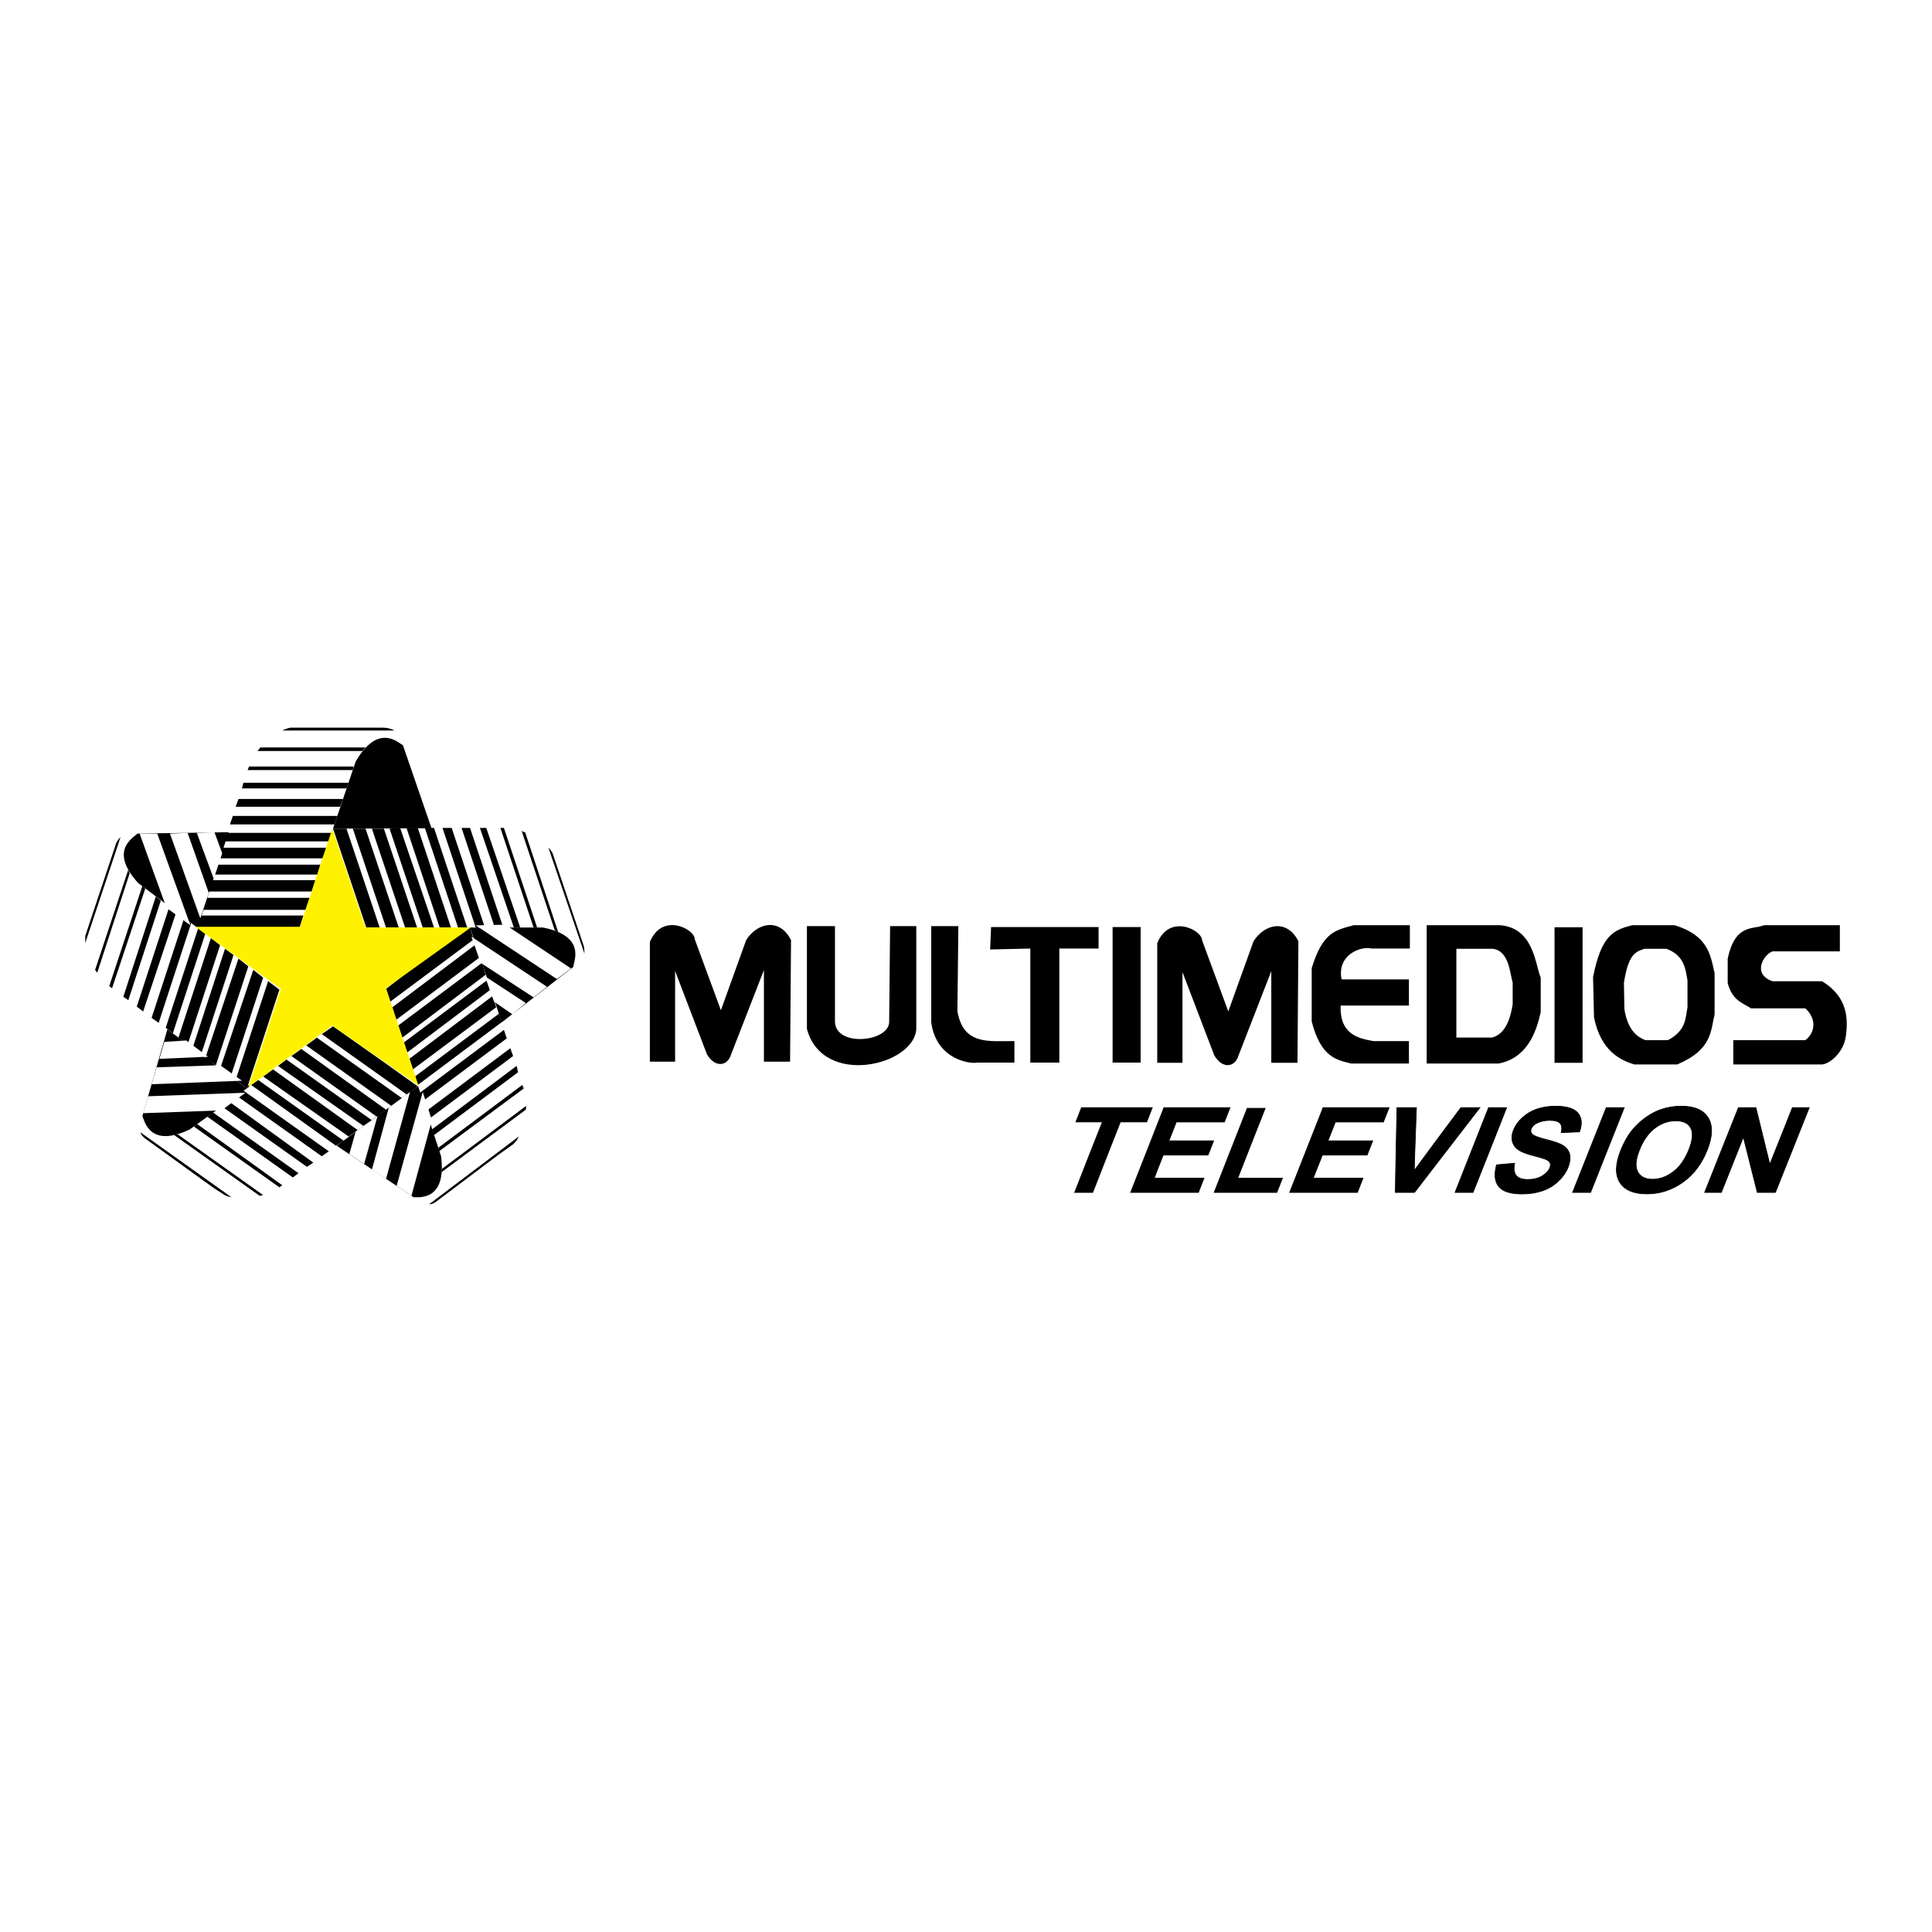 <?xml version="1.0" encoding="utf-8"?>
<!-- Generator: Adobe Illustrator 13.0.0, SVG Export Plug-In . SVG Version: 6.00 Build 14948)  -->
<!DOCTYPE svg PUBLIC "-//W3C//DTD SVG 1.0//EN" "http://www.w3.org/TR/2001/REC-SVG-20010904/DTD/svg10.dtd">
<svg version="1.0" id="Layer_1" xmlns="http://www.w3.org/2000/svg" xmlns:xlink="http://www.w3.org/1999/xlink" x="0px" y="0px"
	 width="192.756px" height="192.756px" viewBox="0 0 192.756 192.756" enable-background="new 0 0 192.756 192.756"
	 xml:space="preserve">
<g>
	<polygon fill-rule="evenodd" clip-rule="evenodd" fill="#FFFFFF" points="0,0 192.756,0 192.756,192.756 0,192.756 0,0 	"/>
	<path fill-rule="evenodd" clip-rule="evenodd" d="M64.838,93.984v11.938h2.518v-9.047l3.171,8.301c0.808,1.398,2.083,1.212,2.425,0
		l3.264-8.394v9.14h2.611l0.093-12.125c-1.119-2.238-3.357-1.772-4.477,0l-2.518,6.995l-2.611-7.088
		C69.314,92.678,66.05,91,64.838,93.984L64.838,93.984z"/>
	<path fill-rule="evenodd" clip-rule="evenodd" d="M115.458,94.099v11.938h2.518V96.99l3.172,8.301c0.808,1.398,2.082,1.212,2.424,0
		l3.265-8.394v9.14h2.611l0.094-12.125c-1.119-2.238-3.357-1.771-4.478,0l-2.518,6.995l-2.611-7.088
		C119.935,92.793,116.67,91.115,115.458,94.099L115.458,94.099z"/>
	<path fill-rule="evenodd" clip-rule="evenodd" d="M80.506,92.398h2.798v9.513c0.031,2.611,5.472,2.052,5.409,0l0.093-9.513h2.612
		v10.259c-0.187,3.638-9.327,5.876-10.912,0V92.398L80.506,92.398z"/>
	<path fill-rule="evenodd" clip-rule="evenodd" d="M95.615,92.398H92.91v9.606c0.498,3.668,3.792,4.165,4.57,4.01h3.729v-2.145
		c-2.623,0-5.101,0.405-5.688-2.984L95.615,92.398L95.615,92.398z"/>
	<polygon fill-rule="evenodd" clip-rule="evenodd" points="98.879,92.492 109.604,92.492 109.604,94.637 105.688,94.637 
		105.688,106.015 102.796,106.015 102.796,94.637 98.786,94.73 98.879,92.492 	"/>
	<polygon fill-rule="evenodd" clip-rule="evenodd" points="111.003,92.492 113.801,92.492 113.801,106.015 111.003,106.015 
		111.003,92.492 	"/>
	<polygon fill-rule="evenodd" clip-rule="evenodd" points="155.095,92.514 157.893,92.514 157.893,106.037 155.095,106.037 
		155.095,92.514 	"/>
	<path fill-rule="evenodd" clip-rule="evenodd" d="M133.853,97.715h6.715v2.611h-6.808c-0.125,2.953,1.896,3.295,3.264,3.544h3.544
		v2.238h-5.782c-1.398-0.373-2.984-0.56-3.917-4.197v-5.316c1.119-3.668,2.425-3.792,4.197-4.29h5.596v2.332h-3.824
		C135.749,94.357,133.355,95.29,133.853,97.715L133.853,97.715z"/>
	<path fill-rule="evenodd" clip-rule="evenodd" d="M142.34,92.305v13.803h7.191c2.821-0.56,3.731-3.078,4.187-5.13v-3.45
		c-0.546-1.182-0.637-4.975-4.096-5.223H142.34L142.34,92.305z M145.302,94.659v8.86h3.551c1.394-0.359,1.843-1.976,2.067-3.293
		v-2.215c-0.27-0.758-0.314-3.192-2.022-3.352H145.302L145.302,94.659z"/>
	<path fill-rule="evenodd" clip-rule="evenodd" d="M158.94,97.48c0.84-4.217,2.052-4.696,3.917-5.175h4.197
		c3.389,1.022,3.606,3.002,4.011,4.792v4.121c-0.404,1.661-0.249,3.514-3.73,4.983h-4.291c-1.337-0.415-3.326-1.31-4.01-4.696
		L158.94,97.48L158.94,97.48z M162.019,98.055c0.438-2.767,1.073-3.082,2.049-3.396h2.195c1.772,0.671,1.886,1.971,2.098,3.144
		v2.703c-0.212,1.091-0.13,2.306-1.951,3.271h-2.244c-0.699-0.272-1.74-0.859-2.098-3.081L162.019,98.055L162.019,98.055z"/>
	<path fill-rule="evenodd" clip-rule="evenodd" d="M172.371,95.663c0.746-3.544,2.518-2.891,3.637-3.357h7.555v2.611h-6.715
		c-0.933,0.342-2.052,2.269,0,2.985h4.942c2.577,1.568,2.609,3.77,2.365,5.511c-0.224,1.59-1.578,2.717-2.365,2.789h-8.859v-2.425
		h7.181c0.958-0.684,1.194-2.114,0-3.171h-5.409c-0.933-0.591-1.865-0.809-2.331-2.518V95.663L172.371,95.663z"/>
	<path fill-rule="evenodd" clip-rule="evenodd" d="M107.221,118.97c0.458-1.172,0.911-2.342,1.374-3.515
		c0.461-1.171,0.923-2.344,1.388-3.515c-0.885,0-1.77,0-2.64,0c0.184-0.478,0.374-0.955,0.558-1.433c2.35,0,4.707,0,7.064,0
		c-0.183,0.478-0.373,0.955-0.557,1.433c-0.885,0-1.755,0-2.632,0c-0.466,1.171-0.92,2.344-1.382,3.515
		c-0.462,1.173-0.915,2.343-1.373,3.515C108.419,118.97,107.823,118.97,107.221,118.97L107.221,118.97z"/>
	<path fill-rule="evenodd" clip-rule="evenodd" d="M112.806,118.97c0.55-1.41,1.105-2.818,1.664-4.23
		c0.556-1.407,1.106-2.821,1.655-4.231c2.197,0,4.395,0,6.592,0c-0.183,0.478-0.373,0.955-0.557,1.433c-1.603,0-3.204,0-4.799,0
		c-0.252,0.625-0.496,1.25-0.74,1.875c1.48,0,2.968,0,4.463,0c-0.183,0.476-0.373,0.95-0.557,1.425c-1.495,0-2.983,0-4.471,0
		c-0.153,0.385-0.309,0.768-0.458,1.152c-0.148,0.383-0.29,0.768-0.442,1.15c1.655,0,3.304,0,4.967,0
		c-0.183,0.476-0.374,0.951-0.557,1.427C117.308,118.97,115.057,118.97,112.806,118.97L112.806,118.97z"/>
	<path fill-rule="evenodd" clip-rule="evenodd" d="M121.138,118.97c0.55-1.398,1.098-2.795,1.648-4.196
		c0.548-1.396,1.099-2.798,1.647-4.197c0.604,0,1.198,0,1.793,0c-0.457,1.161-0.919,2.321-1.373,3.484
		c-0.453,1.159-0.908,2.321-1.365,3.482c1.479,0,2.968,0,4.463,0c-0.183,0.476-0.374,0.951-0.564,1.427
		C125.304,118.97,123.221,118.97,121.138,118.97L121.138,118.97z"/>
	<path fill-rule="evenodd" clip-rule="evenodd" d="M128.669,118.97c0.557-1.41,1.112-2.818,1.67-4.23
		c0.557-1.407,1.106-2.821,1.664-4.231c2.189,0,4.387,0,6.584,0c-0.183,0.478-0.381,0.955-0.564,1.433c-1.602,0-3.197,0-4.791,0
		c-0.252,0.625-0.496,1.25-0.74,1.875c1.487,0,2.968,0,4.463,0c-0.183,0.476-0.373,0.95-0.557,1.425c-1.495,0-2.983,0-4.464,0
		c-0.16,0.385-0.305,0.769-0.457,1.152c-0.153,0.384-0.298,0.768-0.458,1.15c1.655,0,3.312,0,4.967,0
		c-0.183,0.476-0.374,0.951-0.557,1.427C133.17,118.97,130.919,118.97,128.669,118.97L128.669,118.97z"/>
	<path fill-rule="evenodd" clip-rule="evenodd" d="M139.213,118.97c0.022-1.41,0.042-2.82,0.076-4.23
		c0.034-1.409,0.054-2.821,0.084-4.231c0.648,0,1.297,0,1.945,0c-0.038,1.044-0.072,2.088-0.114,3.132s-0.076,2.088-0.099,3.132
		c0.763-1.044,1.541-2.088,2.312-3.132s1.557-2.088,2.335-3.132c0.633,0,1.267,0,1.899,0c-1.083,1.41-2.183,2.822-3.266,4.231
		c-1.083,1.41-2.182,2.82-3.258,4.23C140.487,118.97,139.847,118.97,139.213,118.97L139.213,118.97z"/>
	<path fill-rule="evenodd" clip-rule="evenodd" d="M145.172,118.97c0.549-1.41,1.109-2.819,1.671-4.23
		c0.561-1.408,1.114-2.821,1.671-4.231c0.595,0,1.198,0,1.801,0c-0.557,1.41-1.111,2.823-1.671,4.231
		c-0.562,1.411-1.122,2.82-1.679,4.23C146.362,118.97,145.767,118.97,145.172,118.97L145.172,118.97z"/>
	<path fill-rule="evenodd" clip-rule="evenodd" d="M149.308,116.218c0.603-0.055,1.213-0.108,1.808-0.164
		c-0.114,0.56-0.054,0.97,0.16,1.231c0.214,0.261,0.588,0.393,1.138,0.393c0.579,0,1.061-0.115,1.449-0.351
		c0.382-0.232,0.642-0.504,0.763-0.816c0.078-0.2,0.084-0.37,0.016-0.51c-0.069-0.142-0.237-0.264-0.504-0.366
		c-0.183-0.071-0.617-0.196-1.281-0.371c-0.877-0.229-1.438-0.508-1.694-0.838c-0.362-0.467-0.421-1.033-0.152-1.702
		c0.174-0.432,0.459-0.832,0.87-1.209c0.405-0.373,0.876-0.664,1.434-0.857c0.571-0.198,1.198-0.294,1.885-0.294
		c1.114,0,1.859,0.229,2.243,0.697c0.379,0.463,0.428,1.088,0.146,1.866c-0.618,0.025-1.222,0.051-1.824,0.075
		c0.092-0.436,0.056-0.751-0.122-0.938c-0.182-0.192-0.519-0.285-1.029-0.285c-0.52,0-0.968,0.104-1.336,0.306
		c-0.242,0.132-0.416,0.307-0.503,0.524c-0.081,0.201-0.053,0.371,0.068,0.514c0.153,0.181,0.626,0.37,1.419,0.565
		c0.794,0.196,1.369,0.396,1.702,0.609c0.323,0.207,0.549,0.494,0.64,0.86c0.092,0.363,0.04,0.815-0.175,1.348
		c-0.196,0.485-0.52,0.939-0.969,1.361c-0.451,0.424-0.971,0.736-1.579,0.944c-0.597,0.204-1.274,0.31-2.045,0.31
		c-1.122,0-1.897-0.243-2.305-0.741C149.127,117.889,149.056,117.163,149.308,116.218L149.308,116.218z"/>
	<path fill-rule="evenodd" clip-rule="evenodd" d="M156.898,118.97c0.558-1.41,1.118-2.819,1.679-4.23
		c0.561-1.408,1.114-2.821,1.679-4.231c0.596,0,1.19,0,1.793,0c-0.557,1.41-1.117,2.82-1.679,4.231
		c-0.561,1.409-1.121,2.82-1.678,4.23C158.089,118.97,157.494,118.97,156.898,118.97L156.898,118.97z"/>
	<path fill-rule="evenodd" clip-rule="evenodd" d="M161.698,114.791c0.343-0.863,0.757-1.591,1.259-2.172
		c0.376-0.435,0.806-0.821,1.289-1.16c0.493-0.345,0.978-0.594,1.458-0.761c0.641-0.224,1.327-0.335,2.052-0.335
		c1.312,0,2.199,0.39,2.671,1.161c0.238,0.389,0.351,0.849,0.335,1.386c-0.015,0.538-0.162,1.15-0.435,1.839
		c-0.27,0.684-0.612,1.292-1.015,1.828c-0.399,0.532-0.876,0.996-1.419,1.381c-1.09,0.771-2.281,1.156-3.586,1.156
		c-1.32,0-2.225-0.386-2.701-1.15c-0.241-0.387-0.351-0.842-0.336-1.369C161.286,116.066,161.431,115.465,161.698,114.791
		L161.698,114.791z M163.567,114.734c-0.378,0.958-0.431,1.686-0.168,2.179c0.264,0.496,0.763,0.741,1.48,0.741
		c0.709,0,1.395-0.246,2.045-0.737c0.326-0.246,0.633-0.553,0.885-0.919c0.252-0.367,0.492-0.799,0.687-1.287
		c0.386-0.972,0.447-1.692,0.19-2.172c-0.254-0.476-0.755-0.716-1.495-0.716s-1.435,0.243-2.075,0.726
		S163.952,113.76,163.567,114.734L163.567,114.734z"/>
	<path fill-rule="evenodd" clip-rule="evenodd" d="M170.075,118.97c0.558-1.41,1.119-2.821,1.679-4.23
		c0.562-1.411,1.122-2.821,1.687-4.231c0.588,0,1.167,0,1.747,0c0.229,0.942,0.465,1.883,0.694,2.825
		c0.229,0.94,0.458,1.884,0.694,2.825c0.374-0.941,0.755-1.882,1.129-2.825c0.373-0.938,0.74-1.883,1.122-2.825
		c0.549,0,1.114,0,1.679,0c-0.564,1.41-1.122,2.822-1.687,4.231c-0.564,1.41-1.129,2.82-1.687,4.23c-0.61,0-1.213,0-1.808,0
		c-0.229-0.919-0.466-1.839-0.694-2.758c-0.229-0.92-0.466-1.84-0.694-2.761c-0.366,0.921-0.732,1.841-1.099,2.761
		c-0.366,0.919-0.732,1.839-1.099,2.758C171.182,118.97,170.625,118.97,170.075,118.97L170.075,118.97z"/>
	<path fill="none" stroke="#000000" stroke-width="0.071" stroke-miterlimit="2.613" d="M107.221,118.97
		c0.458-1.172,0.911-2.342,1.374-3.515c0.461-1.171,0.923-2.344,1.388-3.515c-0.885,0-1.77,0-2.64,0
		c0.184-0.478,0.374-0.955,0.558-1.433c2.35,0,4.707,0,7.064,0c-0.183,0.478-0.373,0.955-0.557,1.433c-0.885,0-1.755,0-2.632,0
		c-0.466,1.171-0.92,2.344-1.382,3.515c-0.462,1.173-0.915,2.343-1.373,3.515C108.419,118.97,107.823,118.97,107.221,118.97
		L107.221,118.97z M112.806,118.97c0.55-1.41,1.105-2.818,1.664-4.23c0.556-1.407,1.106-2.821,1.655-4.231c2.197,0,4.395,0,6.592,0
		c-0.183,0.478-0.373,0.955-0.557,1.433c-1.603,0-3.204,0-4.799,0c-0.252,0.625-0.496,1.25-0.74,1.875c1.48,0,2.968,0,4.463,0
		c-0.183,0.476-0.373,0.95-0.557,1.425c-1.495,0-2.983,0-4.471,0c-0.153,0.385-0.309,0.768-0.458,1.152
		c-0.148,0.383-0.29,0.768-0.442,1.15c1.655,0,3.304,0,4.967,0c-0.183,0.476-0.374,0.951-0.557,1.427
		C117.308,118.97,115.057,118.97,112.806,118.97L112.806,118.97z M121.138,118.97c0.55-1.398,1.098-2.795,1.648-4.196
		c0.548-1.396,1.099-2.798,1.647-4.197c0.604,0,1.198,0,1.793,0c-0.457,1.161-0.919,2.321-1.373,3.484
		c-0.453,1.159-0.908,2.321-1.365,3.482c1.479,0,2.968,0,4.463,0c-0.183,0.476-0.374,0.951-0.564,1.427
		C125.304,118.97,123.221,118.97,121.138,118.97L121.138,118.97z M128.669,118.97c0.557-1.41,1.112-2.818,1.67-4.23
		c0.557-1.407,1.106-2.821,1.664-4.231c2.189,0,4.387,0,6.584,0c-0.183,0.478-0.381,0.955-0.564,1.433c-1.602,0-3.197,0-4.791,0
		c-0.252,0.625-0.496,1.25-0.74,1.875c1.487,0,2.968,0,4.463,0c-0.183,0.476-0.373,0.95-0.557,1.425c-1.495,0-2.983,0-4.464,0
		c-0.16,0.385-0.305,0.769-0.457,1.152c-0.153,0.384-0.298,0.768-0.458,1.15c1.655,0,3.312,0,4.967,0
		c-0.183,0.476-0.374,0.951-0.557,1.427C133.17,118.97,130.919,118.97,128.669,118.97L128.669,118.97z M139.213,118.97
		c0.022-1.41,0.042-2.82,0.076-4.23c0.034-1.409,0.054-2.821,0.084-4.231c0.648,0,1.297,0,1.945,0
		c-0.038,1.044-0.072,2.088-0.114,3.132s-0.076,2.088-0.099,3.132c0.763-1.044,1.541-2.088,2.312-3.132s1.557-2.088,2.335-3.132
		c0.633,0,1.267,0,1.899,0c-1.083,1.41-2.183,2.822-3.266,4.231c-1.083,1.41-2.182,2.82-3.258,4.23
		C140.487,118.97,139.847,118.97,139.213,118.97L139.213,118.97z M145.172,118.97c0.549-1.41,1.109-2.819,1.671-4.23
		c0.561-1.408,1.114-2.821,1.671-4.231c0.595,0,1.198,0,1.801,0c-0.557,1.41-1.111,2.823-1.671,4.231
		c-0.562,1.411-1.122,2.82-1.679,4.23C146.362,118.97,145.767,118.97,145.172,118.97L145.172,118.97z M149.308,116.218
		c0.603-0.055,1.213-0.108,1.808-0.164c-0.114,0.56-0.054,0.97,0.16,1.231c0.214,0.261,0.588,0.393,1.138,0.393
		c0.579,0,1.061-0.115,1.449-0.351c0.382-0.232,0.642-0.504,0.763-0.816c0.078-0.2,0.084-0.37,0.016-0.51
		c-0.069-0.142-0.237-0.264-0.504-0.366c-0.183-0.071-0.617-0.196-1.281-0.371c-0.877-0.229-1.438-0.508-1.694-0.838
		c-0.362-0.467-0.421-1.033-0.152-1.702c0.174-0.432,0.459-0.832,0.87-1.209c0.405-0.373,0.876-0.664,1.434-0.857
		c0.571-0.198,1.198-0.294,1.885-0.294c1.114,0,1.859,0.229,2.243,0.697c0.379,0.463,0.428,1.088,0.146,1.866
		c-0.618,0.025-1.222,0.051-1.824,0.075c0.092-0.436,0.056-0.751-0.122-0.938c-0.182-0.192-0.519-0.285-1.029-0.285
		c-0.52,0-0.968,0.104-1.336,0.306c-0.242,0.132-0.416,0.307-0.503,0.524c-0.081,0.201-0.053,0.371,0.068,0.514
		c0.153,0.181,0.626,0.37,1.419,0.565c0.794,0.196,1.369,0.396,1.702,0.609c0.323,0.207,0.549,0.494,0.64,0.86
		c0.092,0.363,0.04,0.815-0.175,1.348c-0.196,0.485-0.52,0.939-0.969,1.361c-0.451,0.424-0.971,0.736-1.579,0.944
		c-0.597,0.204-1.274,0.31-2.045,0.31c-1.122,0-1.897-0.243-2.305-0.741C149.127,117.889,149.056,117.163,149.308,116.218
		L149.308,116.218z M156.898,118.97c0.558-1.41,1.118-2.819,1.679-4.23c0.561-1.408,1.114-2.821,1.679-4.231c0.596,0,1.19,0,1.793,0
		c-0.557,1.41-1.117,2.82-1.679,4.231c-0.561,1.409-1.121,2.82-1.678,4.23C158.089,118.97,157.494,118.97,156.898,118.97
		L156.898,118.97z M161.698,114.791c0.343-0.863,0.757-1.591,1.259-2.172c0.376-0.435,0.806-0.821,1.289-1.16
		c0.493-0.345,0.978-0.594,1.458-0.761c0.641-0.224,1.327-0.335,2.052-0.335c1.312,0,2.199,0.39,2.671,1.161
		c0.238,0.389,0.351,0.849,0.335,1.386c-0.015,0.538-0.162,1.15-0.435,1.839c-0.27,0.684-0.612,1.292-1.015,1.828
		c-0.399,0.532-0.876,0.996-1.419,1.381c-1.09,0.771-2.281,1.156-3.586,1.156c-1.32,0-2.225-0.386-2.701-1.15
		c-0.241-0.387-0.351-0.842-0.336-1.369C161.286,116.066,161.431,115.465,161.698,114.791L161.698,114.791z M163.567,114.734
		c-0.378,0.958-0.431,1.686-0.168,2.179c0.264,0.496,0.763,0.741,1.48,0.741c0.709,0,1.395-0.246,2.045-0.737
		c0.326-0.246,0.633-0.553,0.885-0.919c0.252-0.367,0.492-0.799,0.687-1.287c0.386-0.972,0.447-1.692,0.19-2.172
		c-0.254-0.476-0.755-0.716-1.495-0.716s-1.435,0.243-2.075,0.726S163.952,113.76,163.567,114.734L163.567,114.734z M170.075,118.97
		c0.558-1.41,1.119-2.821,1.679-4.23c0.562-1.411,1.122-2.821,1.687-4.231c0.588,0,1.167,0,1.747,0
		c0.229,0.942,0.465,1.883,0.694,2.825c0.229,0.94,0.458,1.884,0.694,2.825c0.374-0.941,0.755-1.882,1.129-2.825
		c0.373-0.938,0.74-1.883,1.122-2.825c0.549,0,1.114,0,1.679,0c-0.564,1.41-1.122,2.822-1.687,4.231
		c-0.564,1.41-1.129,2.82-1.687,4.23c-0.61,0-1.213,0-1.808,0c-0.229-0.919-0.466-1.839-0.694-2.758
		c-0.229-0.92-0.466-1.84-0.694-2.761c-0.366,0.921-0.732,1.841-1.099,2.761c-0.366,0.919-0.732,1.839-1.099,2.758
		C171.182,118.97,170.625,118.97,170.075,118.97L170.075,118.97z"/>
	<path fill-rule="evenodd" clip-rule="evenodd" d="M43.092,82.745H32.948l2.395-7.396l1.057-1.621l1.69-0.634
		c0.211,0,0.916-0.211,2.114,1.268L43.092,82.745L43.092,82.745z"/>
	<path fill-rule="evenodd" clip-rule="evenodd" fill="#FFFFFF" d="M29.003,72.601h8.876h0.282c1.972,0.071,1.55,1.268,2.043,1.761
		c-0.493-0.282-2.466-2.254-4.72,1.62l-5.635,16.695H19.493l5.495-16.554C26.538,73.165,28.792,72.601,29.003,72.601L29.003,72.601z
		"/>
	<path fill-rule="evenodd" clip-rule="evenodd" d="M29.003,72.601h8.876h0.282c0.563,0,0.916,0.141,1.198,0.282H28.158
		C28.581,72.672,28.933,72.601,29.003,72.601L29.003,72.601z"/>
	<path fill-rule="evenodd" clip-rule="evenodd" d="M25.974,74.574H36.47c-0.07,0.07-0.211,0.211-0.282,0.352H25.692
		C25.833,74.785,25.903,74.644,25.974,74.574L25.974,74.574z"/>
	<polygon fill-rule="evenodd" clip-rule="evenodd" points="24.847,76.476 35.273,76.476 35.202,76.828 24.706,76.828 24.847,76.476 
			"/>
	<polygon fill-rule="evenodd" clip-rule="evenodd" points="24.284,78.096 34.78,78.096 34.568,78.659 24.143,78.659 24.284,78.096 	
		"/>
	<polygon fill-rule="evenodd" clip-rule="evenodd" points="23.791,79.716 34.216,79.716 33.935,80.491 23.508,80.491 23.791,79.716 
			"/>
	<polygon fill-rule="evenodd" clip-rule="evenodd" points="23.227,81.407 33.652,81.407 33.371,82.252 22.945,82.252 23.227,81.407 
			"/>
	<polygon fill-rule="evenodd" clip-rule="evenodd" points="22.663,83.097 33.089,83.097 32.807,83.943 22.381,83.943 22.663,83.097 
			"/>
	<polygon fill-rule="evenodd" clip-rule="evenodd" points="22.17,84.577 32.596,84.577 32.173,85.633 21.818,85.633 22.17,84.577 	
		"/>
	<polygon fill-rule="evenodd" clip-rule="evenodd" points="21.606,86.267 31.962,86.267 31.68,87.254 21.254,87.254 21.606,86.267 	
		"/>
	<polygon fill-rule="evenodd" clip-rule="evenodd" points="21.114,87.817 31.469,87.817 31.117,88.944 20.691,88.944 21.114,87.817 
			"/>
	<polygon fill-rule="evenodd" clip-rule="evenodd" points="20.479,89.579 30.905,89.579 30.482,90.776 20.127,90.776 20.479,89.579 
			"/>
	<polygon fill-rule="evenodd" clip-rule="evenodd" points="19.916,91.34 30.271,91.34 29.849,92.678 19.493,92.678 19.916,91.34 	
		"/>
	<path fill-rule="evenodd" clip-rule="evenodd" d="M57.674,94.157c0.141,0.141,0.493,0.775-0.493,2.325l-7.186,5.565l-3.311-9.721
		l7.96-0.141l1.902,0.493L57.674,94.157L57.674,94.157z"/>
	<path fill-rule="evenodd" clip-rule="evenodd" fill="#FFFFFF" d="M55.208,85.211l2.959,8.876c0.493,1.832-0.775,1.832-0.986,2.395
		c0.07-0.563,1.338-3.1-3.029-3.945H36.541l-1.55-4.509l-1.832-5.354l17.471-0.07C53.659,83.027,54.997,84.718,55.208,85.211
		L55.208,85.211z"/>
	<path fill-rule="evenodd" clip-rule="evenodd" d="M55.138,85.14l3.1,9.229c0.071,0.282,0.071,0.563,0.071,0.775l-3.593-10.567
		C54.927,84.788,55.068,85,55.138,85.14L55.138,85.14z"/>
	<path fill-rule="evenodd" clip-rule="evenodd" d="M52.391,83.027l3.311,10.003c-0.141-0.071-0.211-0.141-0.352-0.211l-3.311-9.933
		C52.109,82.957,52.25,83.027,52.391,83.027L52.391,83.027z"/>
	<polygon fill-rule="evenodd" clip-rule="evenodd" points="50.277,82.604 53.588,92.537 53.236,92.537 49.925,82.604 50.277,82.604 
			"/>
	<polygon fill-rule="evenodd" clip-rule="evenodd" points="48.517,82.604 51.898,92.537 51.264,92.537 47.882,82.604 48.517,82.604 
			"/>
	<polygon fill-rule="evenodd" clip-rule="evenodd" points="46.896,82.604 50.207,92.537 49.362,92.537 46.051,82.604 46.896,82.604 
			"/>
	<polygon fill-rule="evenodd" clip-rule="evenodd" points="45.064,82.604 48.375,92.537 47.459,92.537 44.149,82.604 45.064,82.604 
			"/>
	<polygon fill-rule="evenodd" clip-rule="evenodd" points="43.303,82.604 46.614,92.537 45.699,92.537 42.388,82.604 43.303,82.604 
			"/>
	<polygon fill-rule="evenodd" clip-rule="evenodd" points="41.683,82.604 44.994,92.537 43.867,92.537 40.556,82.604 41.683,82.604 
			"/>
	<polygon fill-rule="evenodd" clip-rule="evenodd" points="39.922,82.604 43.303,92.537 42.176,92.537 38.866,82.675 39.922,82.604 
			"/>
	<polygon fill-rule="evenodd" clip-rule="evenodd" points="38.302,82.675 41.613,92.537 40.415,92.537 37.104,82.675 38.302,82.675 
			"/>
	<polygon fill-rule="evenodd" clip-rule="evenodd" points="36.47,82.675 39.781,92.537 38.513,92.537 35.202,82.675 36.47,82.675 	
		"/>
	<polygon fill-rule="evenodd" clip-rule="evenodd" points="34.568,82.675 37.879,92.537 36.541,92.537 33.23,82.675 34.568,82.675 	
		"/>
	<path fill-rule="evenodd" clip-rule="evenodd" d="M15.196,113.529c-0.211-0.07-0.845-0.353-0.986-2.184l2.536-8.806l8.383,5.988
		l-6.411,4.79l-1.761,0.704L15.196,113.529L15.196,113.529z"/>
	<path fill-rule="evenodd" clip-rule="evenodd" fill="#FFFFFF" d="M21.889,118.884l-7.538-5.425
		c-0.916-0.986-0.071-1.62-0.141-2.113c0.211,0.493,0.705,3.24,4.72,1.339l14.3-10.285l1.198,0.845l7.255,5.143l-14.089,10.285
		c-2.958,1.55-5.072,0.704-5.283,0.493L21.889,118.884L21.889,118.884z"/>
	<path fill-rule="evenodd" clip-rule="evenodd" d="M21.325,118.531l-6.833-4.932c-0.282-0.211-0.422-0.423-0.493-0.634l9.087,6.481
		c-0.423-0.071-0.705-0.212-0.775-0.282L21.325,118.531L21.325,118.531z"/>
	<path fill-rule="evenodd" clip-rule="evenodd" d="M25.903,119.306l-8.523-6.058c0.07-0.071,0.211-0.071,0.352-0.071l8.524,6.059
		C26.115,119.235,26.045,119.306,25.903,119.306L25.903,119.306z"/>
	<polygon fill-rule="evenodd" clip-rule="evenodd" points="27.876,118.461 19.353,112.402 19.634,112.121 28.158,118.249 
		27.876,118.461 	"/>
	<polygon fill-rule="evenodd" clip-rule="evenodd" points="29.215,117.475 20.691,111.416 21.254,110.993 29.778,117.052 
		29.215,117.475 	"/>
	<polygon fill-rule="evenodd" clip-rule="evenodd" points="30.624,116.418 22.1,110.359 22.804,109.866 31.258,115.995 
		30.624,116.418 	"/>
	<polygon fill-rule="evenodd" clip-rule="evenodd" points="32.103,115.361 23.579,109.303 24.284,108.81 32.807,114.868 
		32.103,115.361 	"/>
	<polygon fill-rule="evenodd" clip-rule="evenodd" points="33.512,114.305 25.059,108.246 25.763,107.753 34.287,113.812 
		33.512,114.305 	"/>
	<polygon fill-rule="evenodd" clip-rule="evenodd" points="34.78,113.389 26.256,107.4 27.242,106.696 35.695,112.755 
		34.78,113.389 	"/>
	<polygon fill-rule="evenodd" clip-rule="evenodd" points="36.259,112.332 27.735,106.345 28.581,105.71 37.104,111.769 
		36.259,112.332 	"/>
	<polygon fill-rule="evenodd" clip-rule="evenodd" points="37.598,111.416 29.074,105.358 30.06,104.653 38.513,110.712 
		37.598,111.416 	"/>
	<polygon fill-rule="evenodd" clip-rule="evenodd" points="39.077,110.359 30.553,104.302 31.61,103.526 40.133,109.585 
		39.077,110.359 	"/>
	<polygon fill-rule="evenodd" clip-rule="evenodd" points="40.626,109.232 32.103,103.174 33.23,102.399 38.231,105.922 
		41.683,108.387 40.626,109.232 	"/>
	<path fill-rule="evenodd" clip-rule="evenodd" d="M11.885,84.718c0.07-0.141,0.07-0.916,1.832-1.55l9.087-0.141l-3.17,9.792
		l-6.481-4.72l-1.198-1.479L11.885,84.718L11.885,84.718z"/>
	<path fill-rule="evenodd" clip-rule="evenodd" fill="#FFFFFF" d="M8.504,93.453l3.17-9.439c0.634-1.198,1.55-0.634,2.043-0.845
		c-0.423,0.422-2.888,1.69,0.07,4.931l14.089,10.637l-3.24,9.862L10.617,98.173C8.645,96.129,8.504,94.157,8.504,93.453
		L8.504,93.453z"/>
	<path fill-rule="evenodd" clip-rule="evenodd" d="M8.504,93.382l3.1-9.298c0.141-0.282,0.282-0.423,0.423-0.564L8.504,94.087
		C8.504,93.734,8.504,93.523,8.504,93.382L8.504,93.382z"/>
	<path fill-rule="evenodd" clip-rule="evenodd" d="M9.49,96.764l3.311-10.003c0,0.07,0.071,0.211,0.141,0.352l-3.24,9.932
		C9.631,96.975,9.561,96.834,9.49,96.764L9.49,96.764z"/>
	<polygon fill-rule="evenodd" clip-rule="evenodd" points="10.899,98.384 14.21,88.381 14.492,88.663 11.181,98.595 10.899,98.384 	
		"/>
	<polygon fill-rule="evenodd" clip-rule="evenodd" points="12.308,99.44 15.548,89.438 16.042,89.86 12.801,99.793 12.308,99.44 	
		"/>
	<polygon fill-rule="evenodd" clip-rule="evenodd" points="13.646,100.427 16.887,90.494 17.591,90.987 14.28,100.92 
		13.646,100.427 	"/>
	<polygon fill-rule="evenodd" clip-rule="evenodd" points="15.125,101.554 18.366,91.622 19.071,92.114 15.83,102.047 
		15.125,101.554 	"/>
	<polygon fill-rule="evenodd" clip-rule="evenodd" points="16.535,102.54 19.775,92.607 20.479,93.171 17.239,103.104 
		16.535,102.54 	"/>
	<polygon fill-rule="evenodd" clip-rule="evenodd" points="17.803,103.526 21.043,93.594 21.959,94.298 18.718,104.23 
		17.803,103.526 	"/>
	<polygon fill-rule="evenodd" clip-rule="evenodd" points="19.211,104.583 22.452,94.65 23.297,95.284 20.057,105.217 
		19.211,104.583 	"/>
	<polygon fill-rule="evenodd" clip-rule="evenodd" points="20.479,105.569 23.791,95.637 24.776,96.411 21.536,106.273 
		20.479,105.569 	"/>
	<polygon fill-rule="evenodd" clip-rule="evenodd" points="21.959,106.626 25.27,96.764 26.256,97.539 23.016,107.4 21.959,106.626 
			"/>
	<polygon fill-rule="evenodd" clip-rule="evenodd" points="23.508,107.753 26.749,97.891 27.876,98.736 24.636,108.599 
		23.508,107.753 	"/>
	<path fill-rule="evenodd" clip-rule="evenodd" d="M43.656,119.235c-0.141,0.141-0.634,0.705-2.395,0.212l-7.678-5.143l8.312-6.059
		l2.606,7.538l0.141,1.901L43.656,119.235L43.656,119.235z"/>
	<path fill-rule="evenodd" clip-rule="evenodd" fill="#FFFFFF" d="M51.264,114.093l-7.89,5.918c-1.198,0.493-1.62-0.423-2.113-0.563
		c0.563,0,3.311,0.352,2.747-4.086l-5.495-16.767l1.55-1.197l6.833-4.86l5.495,16.414C52.884,111.909,51.757,113.67,51.264,114.093
		L51.264,114.093z"/>
	<path fill-rule="evenodd" clip-rule="evenodd" d="M49.714,115.22l-6.27,4.721c-0.211,0.141-0.423,0.211-0.634,0.211l8.946-6.763
		c-0.211,0.493-0.493,0.704-0.563,0.775L49.714,115.22L49.714,115.22z"/>
	<path fill-rule="evenodd" clip-rule="evenodd" d="M52.461,110.712l-8.454,6.27c0.071-0.07,0.071-0.211,0.071-0.353l8.383-6.27
		C52.532,110.43,52.461,110.571,52.461,110.712L52.461,110.712z"/>
	<polygon fill-rule="evenodd" clip-rule="evenodd" points="52.25,108.599 43.797,114.868 43.726,114.516 52.109,108.246 
		52.25,108.599 	"/>
	<polygon fill-rule="evenodd" clip-rule="evenodd" points="51.687,106.979 43.303,113.248 43.092,112.685 51.545,106.345 
		51.687,106.979 	"/>
	<polygon fill-rule="evenodd" clip-rule="evenodd" points="51.193,105.358 42.811,111.628 42.529,110.853 50.912,104.583 
		51.193,105.358 	"/>
	<polygon fill-rule="evenodd" clip-rule="evenodd" points="50.559,103.597 42.176,109.866 41.895,109.021 50.277,102.752 
		50.559,103.597 	"/>
	<polygon fill-rule="evenodd" clip-rule="evenodd" points="50.066,101.977 41.683,108.246 41.402,107.4 49.784,101.132 
		50.066,101.977 	"/>
	<polygon fill-rule="evenodd" clip-rule="evenodd" points="49.502,100.497 41.19,106.696 40.838,105.64 49.15,99.37 49.502,100.497 
			"/>
	<polygon fill-rule="evenodd" clip-rule="evenodd" points="48.939,98.736 40.626,105.006 40.274,104.02 48.657,97.75 48.939,98.736 
			"/>
	<polygon fill-rule="evenodd" clip-rule="evenodd" points="48.446,97.257 40.133,103.526 39.711,102.329 48.094,96.06 
		48.446,97.257 	"/>
	<polygon fill-rule="evenodd" clip-rule="evenodd" points="47.882,95.496 39.5,101.766 39.147,100.497 47.459,94.228 47.882,95.496 
			"/>
	<polygon fill-rule="evenodd" clip-rule="evenodd" points="47.249,93.734 38.936,99.934 38.513,98.666 40.768,96.905 46.896,92.537 
		47.249,93.734 	"/>
	<polygon fill-rule="evenodd" clip-rule="evenodd" fill="#FFF200" points="19.493,92.467 29.919,92.467 33.159,82.675 36.47,92.537 
		46.967,92.537 38.513,98.595 41.754,108.316 33.159,102.329 24.776,108.457 28.017,98.666 19.493,92.467 	"/>
	<path fill-rule="evenodd" clip-rule="evenodd" fill="#FFFFFF" d="M21.325,87.676l-1.69-4.579l1.761-0.07l0.774,2.113L21.325,87.676
		L21.325,87.676z M13.928,83.168h1.761L19,92.326l-2.395-1.761L13.928,83.168L13.928,83.168z M16.957,83.168l1.761-0.071
		l2.113,5.988l-0.845,2.536L16.957,83.168L16.957,83.168z"/>
	<path fill-rule="evenodd" clip-rule="evenodd" fill="#FFFFFF" d="M48.375,97.397l4.086,2.677l-1.339,1.128l-1.831-1.269
		L48.375,97.397L48.375,97.397z M56.97,96.623l-1.409,1.057l-8.102-5.354l2.959-0.07L56.97,96.623L56.97,96.623z M54.575,98.454
		l-1.338,1.057l-5.284-3.451l-0.916-2.607L54.575,98.454L54.575,98.454z"/>
	<path fill-rule="evenodd" clip-rule="evenodd" fill="#FFFFFF" d="M40.908,108.951l-2.395,8.664l-1.409-0.916l1.69-6.199
		L40.908,108.951L40.908,108.951z M41.049,119.306l-1.479-0.986l2.606-9.368l0.916,2.817L41.049,119.306L41.049,119.306z
		 M36.33,116.136l-1.479-0.986l0.634-2.254l2.184-1.55L36.33,116.136L36.33,116.136z"/>
	<path fill-rule="evenodd" clip-rule="evenodd" fill="#FFFFFF" d="M24.143,107.823l-9.017,0.353l0.493-1.69l6.34-0.212
		L24.143,107.823L24.143,107.823z M14.28,111.063l0.493-1.69l9.721-0.352l-2.395,1.761L14.28,111.063L14.28,111.063z M15.9,105.64
		l0.493-1.69l2.184-0.142l2.184,1.621L15.9,105.64L15.9,105.64z"/>
</g>
</svg>
